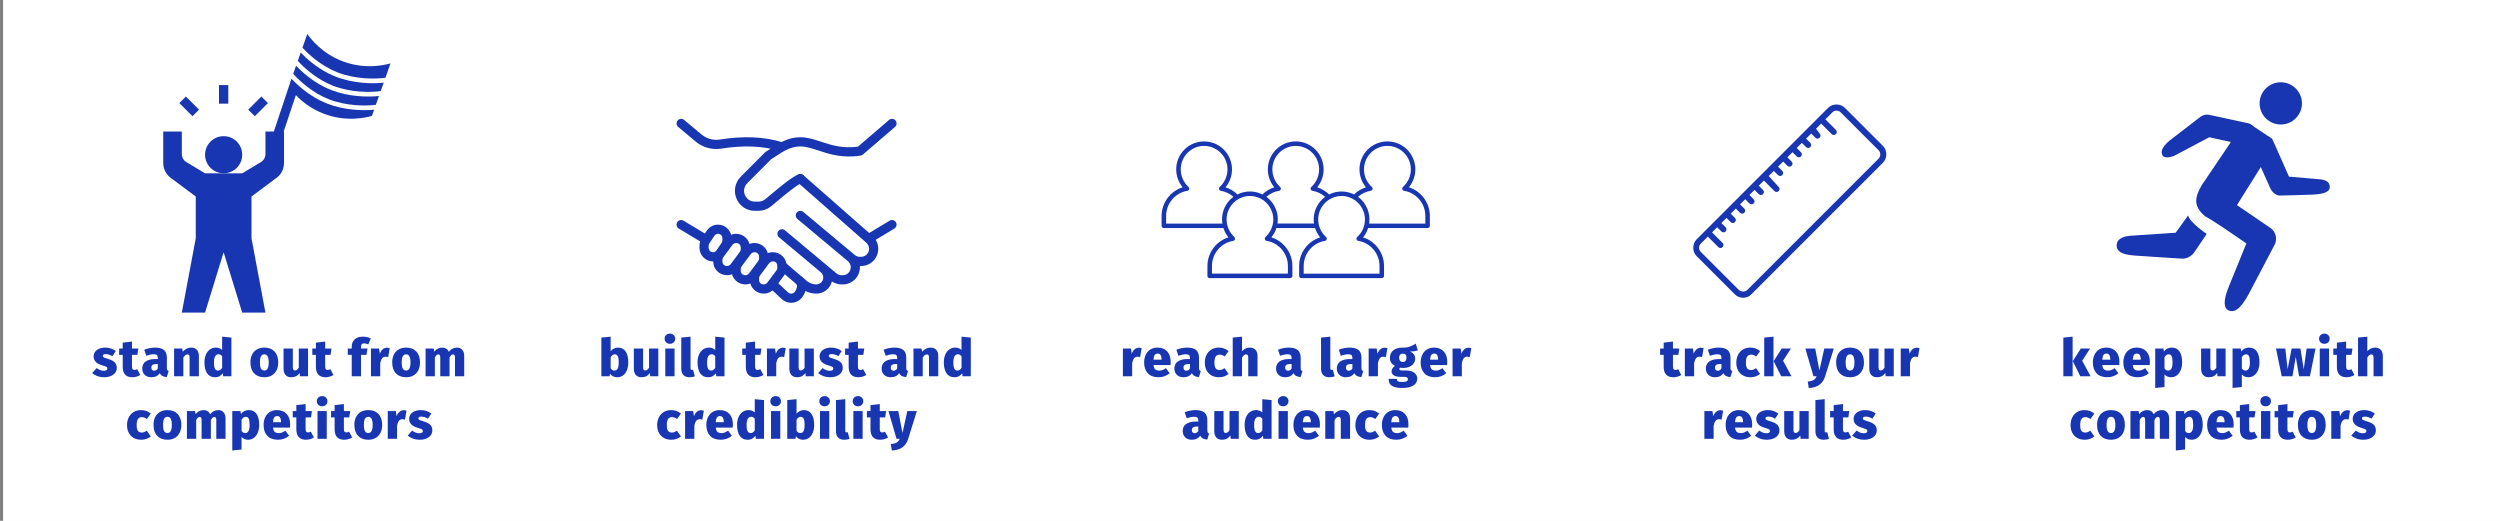 <svg width="1440" height="300" xmlns="http://www.w3.org/2000/svg" xmlns:xlink="http://www.w3.org/1999/xlink" version="1.2">
 <rect width="100%" height="100%" fill="#808080" stroke="none"/>
 <defs>
  <g id="svg_1">
   <symbol id="glyph0-1" overflow="visible">
    <path id="svg_3" d="m7.594,-16.531c1.156,0 2.258,0.184 3.312,0.547c1.051,0.355 1.945,0.844 2.688,1.469l-1.922,2.938c-1.281,-0.801 -2.574,-1.203 -3.875,-1.203c-0.562,0 -0.98,0.09 -1.25,0.266c-0.262,0.168 -0.391,0.402 -0.391,0.703c0,0.25 0.066,0.461 0.203,0.625c0.133,0.156 0.426,0.336 0.875,0.531c0.457,0.188 1.176,0.43 2.156,0.719c1.633,0.492 2.844,1.121 3.625,1.891c0.781,0.762 1.172,1.836 1.172,3.219c0,1.086 -0.32,2.031 -0.953,2.844c-0.625,0.805 -1.496,1.43 -2.609,1.875c-1.105,0.438 -2.355,0.656 -3.75,0.656c-1.367,0 -2.641,-0.215 -3.828,-0.641c-1.188,-0.438 -2.195,-1.035 -3.016,-1.797l2.547,-2.844c0.625,0.48 1.289,0.859 2,1.141c0.707,0.273 1.422,0.406 2.141,0.406c0.645,0 1.141,-0.102 1.484,-0.312c0.352,-0.207 0.531,-0.52 0.531,-0.938c0,-0.32 -0.078,-0.57 -0.234,-0.75c-0.148,-0.176 -0.434,-0.348 -0.859,-0.516c-0.418,-0.176 -1.137,-0.414 -2.156,-0.719c-3.094,-0.914 -4.641,-2.602 -4.641,-5.062c0,-0.945 0.266,-1.801 0.797,-2.562c0.539,-0.77 1.316,-1.375 2.328,-1.812c1.008,-0.445 2.219,-0.672 3.625,-0.672zm0,0"/>
   </symbol>
   <symbol id="glyph0-2" overflow="visible">
    <path id="svg_4" d="m12.188,-0.781c-0.625,0.438 -1.352,0.766 -2.172,0.984c-0.812,0.227 -1.609,0.344 -2.391,0.344c-3.711,0 -5.562,-2.039 -5.562,-6.125l0,-6.75l-2.062,0l0,-3.656l2.062,0l0,-3.391l5.344,-0.641l0,4.031l3.641,0l-0.547,3.656l-3.094,0l0,6.688c0,0.719 0.113,1.23 0.344,1.531c0.227,0.305 0.578,0.453 1.047,0.453c0.551,0 1.086,-0.148 1.609,-0.453l1.781,3.328zm0,0"/>
   </symbol>
   <symbol id="glyph0-3" overflow="visible">
    <path id="svg_5" d="m14.812,-4.922c0,0.586 0.07,1.016 0.219,1.297c0.156,0.281 0.426,0.492 0.812,0.625l-1.078,3.453c-1.023,-0.086 -1.859,-0.293 -2.516,-0.625c-0.648,-0.344 -1.168,-0.883 -1.562,-1.625c-1.023,1.562 -2.637,2.344 -4.844,2.344c-1.574,0 -2.84,-0.465 -3.797,-1.391c-0.949,-0.938 -1.422,-2.145 -1.422,-3.625c0,-1.758 0.648,-3.109 1.953,-4.047c1.301,-0.945 3.18,-1.422 5.641,-1.422l1.375,0l0,-0.531c0,-0.863 -0.184,-1.445 -0.547,-1.75c-0.355,-0.312 -1,-0.469 -1.938,-0.469c-0.5,0 -1.125,0.078 -1.875,0.234c-0.75,0.148 -1.516,0.352 -2.297,0.609l-1.172,-3.453c0.957,-0.406 1.988,-0.711 3.094,-0.922c1.102,-0.207 2.125,-0.312 3.062,-0.312c2.395,0 4.141,0.477 5.234,1.422c1.102,0.949 1.656,2.406 1.656,4.375l0,5.812zm-7.344,1.719c0.438,0 0.836,-0.113 1.203,-0.344c0.375,-0.238 0.68,-0.555 0.922,-0.953l0,-2.578l-0.891,0c-0.961,0 -1.672,0.18 -2.141,0.531c-0.461,0.344 -0.688,0.867 -0.688,1.562c0,0.543 0.141,0.977 0.422,1.297c0.281,0.324 0.672,0.484 1.172,0.484zm0,0"/>
   </symbol>
   <symbol id="glyph0-4" overflow="visible">
    <path id="svg_6" d="m11.453,-16.531c1.363,0 2.438,0.422 3.219,1.266c0.781,0.836 1.172,2.012 1.172,3.531l0,11.734l-5.344,0l0,-10.766c0,-0.695 -0.102,-1.18 -0.297,-1.453c-0.199,-0.27 -0.5,-0.406 -0.906,-0.406c-0.836,0 -1.633,0.609 -2.391,1.828l0,10.797l-5.344,0l0,-15.984l4.641,0l0.391,1.797c0.727,-0.801 1.477,-1.391 2.25,-1.766c0.781,-0.383 1.648,-0.578 2.609,-0.578zm0,0"/>
   </symbol>
   <symbol id="glyph0-5" overflow="visible">
    <path id="svg_7" d="m16.438,-22.297l0,22.297l-4.734,0l-0.219,-1.766c-0.48,0.68 -1.094,1.234 -1.844,1.672c-0.75,0.426 -1.648,0.641 -2.688,0.641c-2,0 -3.512,-0.758 -4.531,-2.281c-1.012,-1.52 -1.516,-3.625 -1.516,-6.312c0,-1.633 0.27,-3.098 0.812,-4.391c0.551,-1.289 1.328,-2.297 2.328,-3.016c1,-0.719 2.148,-1.078 3.453,-1.078c1.438,0 2.633,0.461 3.594,1.375l0,-7.672l5.344,0.531zm-7.734,19c0.957,0 1.754,-0.531 2.391,-1.594l0,-6.688c-0.336,-0.383 -0.664,-0.664 -0.984,-0.844c-0.324,-0.176 -0.695,-0.266 -1.109,-0.266c-0.805,0 -1.438,0.375 -1.906,1.125c-0.469,0.75 -0.703,1.934 -0.703,3.547c0,1.805 0.195,3.043 0.594,3.719c0.406,0.668 0.977,1 1.719,1zm0,0"/>
   </symbol>
   <symbol id="glyph0-6" overflow="visible">
    <path id="svg_8"/>
   </symbol>
   <symbol id="glyph0-7" overflow="visible">
    <path id="svg_9" d="m8.766,-16.531c2.5,0 4.457,0.75 5.875,2.25c1.414,1.5 2.125,3.602 2.125,6.297c0,1.719 -0.324,3.219 -0.969,4.5c-0.637,1.281 -1.559,2.277 -2.766,2.984c-1.211,0.695 -2.633,1.047 -4.266,1.047c-2.5,0 -4.465,-0.75 -5.891,-2.25c-1.418,-1.5 -2.125,-3.602 -2.125,-6.312c0,-1.719 0.316,-3.219 0.953,-4.5c0.645,-1.281 1.57,-2.27 2.781,-2.969c1.207,-0.695 2.633,-1.047 4.281,-1.047zm0,3.875c-0.867,0 -1.508,0.375 -1.922,1.125c-0.406,0.75 -0.609,1.922 -0.609,3.516c0,1.668 0.203,2.867 0.609,3.594c0.414,0.73 1.055,1.094 1.922,1.094c0.852,0 1.484,-0.375 1.891,-1.125c0.414,-0.75 0.625,-1.926 0.625,-3.531c0,-1.633 -0.211,-2.82 -0.625,-3.562c-0.406,-0.738 -1.039,-1.109 -1.891,-1.109zm0,0"/>
   </symbol>
   <symbol id="glyph0-8" overflow="visible">
    <path id="svg_10" d="m15.516,0l-4.656,0l-0.203,-1.891c-1.125,1.625 -2.719,2.438 -4.781,2.438c-1.48,0 -2.594,-0.445 -3.344,-1.328c-0.75,-0.895 -1.125,-2.133 -1.125,-3.719l0,-11.484l5.344,0l0,10.797c0,0.68 0.102,1.152 0.312,1.422c0.207,0.273 0.523,0.406 0.953,0.406c0.375,0 0.742,-0.133 1.109,-0.406c0.375,-0.27 0.723,-0.664 1.047,-1.188l0,-11.031l5.344,0l0,15.984zm0,0"/>
   </symbol>
   <symbol id="glyph0-9" overflow="visible">
    <path id="svg_11" d="m9.422,-18.953c-0.648,0 -1.109,0.156 -1.391,0.469c-0.273,0.305 -0.406,0.836 -0.406,1.594l0,0.906l3.75,0l-0.609,3.656l-3.141,0l0,12.328l-5.344,0l0,-12.328l-2.281,0l0,-3.656l2.281,0l0,-1.141c0,-1.664 0.551,-3.031 1.656,-4.094c1.113,-1.07 2.711,-1.609 4.797,-1.609c0.812,0 1.617,0.094 2.422,0.281c0.801,0.188 1.504,0.445 2.109,0.766l-1.453,3.422c-0.773,-0.395 -1.57,-0.594 -2.391,-0.594zm0,0"/>
   </symbol>
   <symbol id="glyph0-10" overflow="visible">
    <path id="svg_12" d="m10.734,-16.469c0.52,0 1.062,0.09 1.625,0.266l-0.875,5.156c-0.523,-0.156 -1,-0.234 -1.438,-0.234c-0.898,0 -1.578,0.309 -2.047,0.922c-0.469,0.605 -0.836,1.527 -1.094,2.766l0,7.594l-5.344,0l0,-15.984l4.641,0l0.484,3.031c0.32,-1.062 0.859,-1.91 1.609,-2.547c0.75,-0.645 1.562,-0.969 2.438,-0.969zm0,0"/>
   </symbol>
   <symbol id="glyph0-11" overflow="visible">
    <path id="svg_13" d="m19.688,-16.531c1.238,0 2.234,0.43 2.984,1.281c0.758,0.844 1.141,2.016 1.141,3.516l0,11.734l-5.328,0l0,-10.766c0,-1.238 -0.359,-1.859 -1.078,-1.859c-0.742,0 -1.422,0.609 -2.047,1.828l0,10.797l-5.344,0l0,-10.766c0,-1.238 -0.359,-1.859 -1.078,-1.859c-0.742,0 -1.418,0.609 -2.031,1.828l0,10.797l-5.344,0l0,-15.984l4.641,0l0.391,1.766c0.625,-0.781 1.312,-1.359 2.062,-1.734c0.75,-0.383 1.613,-0.578 2.594,-0.578c0.844,0 1.582,0.211 2.219,0.625c0.645,0.406 1.125,1 1.438,1.781c0.664,-0.82 1.379,-1.426 2.141,-1.812c0.758,-0.395 1.641,-0.594 2.641,-0.594zm0,0"/>
   </symbol>
   <symbol id="glyph0-12" overflow="visible">
    <path id="svg_14" d="m8.797,-16.531c1.156,0 2.191,0.172 3.109,0.516c0.926,0.336 1.77,0.844 2.531,1.531l-2.25,3.109c-0.93,-0.738 -1.902,-1.109 -2.922,-1.109c-0.98,0 -1.719,0.359 -2.219,1.078c-0.5,0.711 -0.75,1.883 -0.75,3.516c0,1.605 0.25,2.727 0.75,3.359c0.5,0.625 1.219,0.938 2.156,0.938c0.5,0 0.957,-0.078 1.375,-0.234c0.426,-0.164 0.941,-0.441 1.547,-0.828l2.312,3.281c-1.543,1.281 -3.375,1.922 -5.5,1.922c-1.68,0 -3.133,-0.352 -4.359,-1.047c-1.23,-0.707 -2.18,-1.695 -2.844,-2.969c-0.656,-1.27 -0.984,-2.734 -0.984,-4.391c0,-1.676 0.328,-3.172 0.984,-4.484c0.664,-1.312 1.602,-2.336 2.812,-3.078c1.207,-0.738 2.625,-1.109 4.25,-1.109zm0,0"/>
   </symbol>
   <symbol id="glyph0-13" overflow="visible">
    <path id="svg_15" d="m11.062,-16.531c2,0 3.5,0.746 4.5,2.234c1,1.492 1.5,3.574 1.5,6.25c0,1.648 -0.262,3.121 -0.781,4.422c-0.512,1.293 -1.258,2.312 -2.234,3.062c-0.969,0.738 -2.086,1.109 -3.344,1.109c-1.574,0 -2.84,-0.543 -3.797,-1.625l0,7.266l-5.344,0.531l0,-22.703l4.734,0l0.25,1.672c0.613,-0.781 1.316,-1.344 2.109,-1.688c0.789,-0.352 1.594,-0.531 2.406,-0.531zm-2.062,13.234c1.695,0 2.547,-1.562 2.547,-4.688c0,-1.812 -0.188,-3.039 -0.562,-3.688c-0.367,-0.656 -0.918,-0.984 -1.656,-0.984c-0.961,0 -1.766,0.559 -2.422,1.672l0,6.422c0.289,0.438 0.602,0.762 0.938,0.969c0.332,0.199 0.719,0.297 1.156,0.297zm0,0"/>
   </symbol>
   <symbol id="glyph0-14" overflow="visible">
    <path id="svg_16" d="m16.047,-8.25c0,0.125 -0.031,0.727 -0.094,1.797l-9.766,0c0.133,1.219 0.477,2.059 1.031,2.516c0.551,0.449 1.332,0.672 2.344,0.672c0.602,0 1.195,-0.113 1.781,-0.344c0.594,-0.227 1.242,-0.586 1.953,-1.078l2.156,2.953c-0.844,0.699 -1.809,1.258 -2.891,1.672c-1.074,0.406 -2.242,0.609 -3.5,0.609c-2.719,0 -4.789,-0.766 -6.203,-2.297c-1.406,-1.531 -2.109,-3.586 -2.109,-6.172c0,-1.613 0.289,-3.07 0.875,-4.375c0.594,-1.301 1.469,-2.332 2.625,-3.094c1.164,-0.758 2.566,-1.141 4.203,-1.141c2.344,0 4.191,0.727 5.547,2.172c1.363,1.449 2.047,3.484 2.047,6.109zm-5.25,-1.5c-0.023,-1.062 -0.203,-1.879 -0.547,-2.453c-0.336,-0.582 -0.902,-0.875 -1.703,-0.875c-0.742,0 -1.305,0.262 -1.688,0.781c-0.375,0.523 -0.609,1.434 -0.703,2.734l4.641,0l0,-0.188zm0,0"/>
   </symbol>
   <symbol id="glyph0-15" overflow="visible">
    <path id="svg_17" d="m6.906,-15.984l0,15.984l-5.344,0l0,-15.984l5.344,0zm-2.672,-8.609c0.895,0 1.625,0.281 2.188,0.844c0.57,0.555 0.859,1.25 0.859,2.094c0,0.836 -0.289,1.531 -0.859,2.094c-0.562,0.562 -1.293,0.844 -2.188,0.844c-0.906,0 -1.648,-0.281 -2.219,-0.844c-0.562,-0.562 -0.844,-1.258 -0.844,-2.094c0,-0.844 0.281,-1.539 0.844,-2.094c0.57,-0.562 1.312,-0.844 2.219,-0.844zm0,0"/>
   </symbol>
   <symbol id="glyph0-16" overflow="visible">
    <path id="svg_18" d="m11.156,-16.531c1.906,0 3.363,0.75 4.375,2.25c1.02,1.5 1.531,3.602 1.531,6.297c0,1.648 -0.258,3.117 -0.766,4.406c-0.5,1.281 -1.234,2.293 -2.203,3.031c-0.961,0.727 -2.094,1.094 -3.406,1.094c-0.887,0 -1.684,-0.18 -2.391,-0.531c-0.711,-0.352 -1.305,-0.848 -1.781,-1.484l-0.219,1.469l-4.734,0l0,-22.297l5.344,-0.531l0,8.391c0.457,-0.633 1.066,-1.141 1.828,-1.516c0.758,-0.383 1.566,-0.578 2.422,-0.578zm-2.062,13.234c0.781,0 1.383,-0.359 1.812,-1.078c0.426,-0.719 0.641,-1.922 0.641,-3.609c0,-1.801 -0.199,-3.031 -0.594,-3.688c-0.387,-0.656 -0.938,-0.984 -1.656,-0.984c-0.938,0 -1.734,0.559 -2.391,1.672l0,6.328c0.531,0.906 1.258,1.359 2.188,1.359zm0,0"/>
   </symbol>
   <symbol id="glyph0-17" overflow="visible">
    <path id="svg_19" d="m6.125,0.547c-1.5,0 -2.664,-0.422 -3.484,-1.266c-0.824,-0.844 -1.234,-2.051 -1.234,-3.625l0,-17.953l5.344,-0.531l0,18.297c0,0.586 0.258,0.875 0.781,0.875c0.219,0 0.445,-0.039 0.688,-0.125l0.984,3.781c-0.812,0.363 -1.84,0.547 -3.078,0.547zm0,0"/>
   </symbol>
   <symbol id="glyph0-18" overflow="visible">
    <path id="svg_20" d="m11.094,0c-0.656,2.133 -1.762,3.766 -3.312,4.891c-1.555,1.133 -3.594,1.754 -6.125,1.859l-0.578,-3.688c1.52,-0.168 2.648,-0.477 3.391,-0.922c0.738,-0.449 1.316,-1.164 1.734,-2.141l-1.828,0l-4.672,-15.984l5.672,0l2.422,12.656l2.797,-12.656l5.484,0l-4.984,15.984zm0,0"/>
   </symbol>
   <symbol id="glyph0-19" overflow="visible">
    <path id="svg_21" d="m6.906,-22.828l0,22.828l-5.344,0l0,-22.297l5.344,-0.531zm10.047,6.844l-4.531,7.016l4.859,8.969l-5.938,0l-4.328,-8.734l4.594,-7.25l5.344,0zm0,0"/>
   </symbol>
   <symbol id="glyph0-20" overflow="visible">
    <path id="svg_22" d="m11.453,-16.531c1.363,0 2.438,0.43 3.219,1.281c0.781,0.844 1.172,2.016 1.172,3.516l0,11.734l-5.344,0l0,-10.766c0,-0.695 -0.105,-1.18 -0.312,-1.453c-0.211,-0.27 -0.516,-0.406 -0.922,-0.406c-0.812,0 -1.602,0.609 -2.359,1.828l0,10.797l-5.344,0l0,-22.297l5.344,-0.531l0,8.391c0.656,-0.719 1.352,-1.242 2.094,-1.578c0.738,-0.344 1.555,-0.516 2.453,-0.516zm0,0"/>
   </symbol>
   <symbol id="glyph0-21" overflow="visible">
    <path id="svg_23" d="m16.828,-14.969c-1.094,0.461 -2.625,0.688 -4.594,0.688c1.062,0.418 1.836,0.953 2.328,1.609c0.488,0.648 0.734,1.492 0.734,2.531c0,1.023 -0.281,1.934 -0.844,2.734c-0.555,0.805 -1.352,1.434 -2.391,1.891c-1.043,0.461 -2.262,0.688 -3.656,0.688c-0.711,0 -1.305,-0.051 -1.781,-0.156c-0.293,0.199 -0.438,0.449 -0.438,0.75c0,0.262 0.113,0.477 0.344,0.641c0.227,0.156 0.672,0.234 1.328,0.234l2.344,0c1.258,0 2.367,0.203 3.328,0.609c0.957,0.398 1.691,0.949 2.203,1.656c0.508,0.711 0.766,1.508 0.766,2.406c0,1.707 -0.742,3.035 -2.219,3.984c-1.48,0.945 -3.609,1.422 -6.391,1.422c-2.023,0 -3.609,-0.215 -4.766,-0.641c-1.148,-0.418 -1.949,-1.008 -2.406,-1.766c-0.461,-0.75 -0.688,-1.688 -0.688,-2.812l4.766,0c0,0.457 0.082,0.812 0.25,1.062c0.176,0.25 0.492,0.426 0.953,0.531c0.457,0.113 1.141,0.172 2.047,0.172c1.176,0 1.984,-0.141 2.422,-0.422c0.438,-0.273 0.656,-0.652 0.656,-1.141c0,-0.398 -0.164,-0.727 -0.484,-0.984c-0.312,-0.262 -0.809,-0.391 -1.484,-0.391l-2.281,0c-1.742,0 -3.039,-0.293 -3.891,-0.875c-0.855,-0.594 -1.281,-1.359 -1.281,-2.297c0,-0.602 0.18,-1.188 0.547,-1.75c0.363,-0.562 0.844,-1.02 1.438,-1.375c-1.043,-0.562 -1.793,-1.211 -2.25,-1.953c-0.461,-0.738 -0.688,-1.629 -0.688,-2.672c0,-1.852 0.656,-3.305 1.969,-4.359c1.32,-1.051 3.086,-1.578 5.297,-1.578c1.551,0.062 2.906,-0.109 4.062,-0.516c1.164,-0.414 2.348,-1.004 3.547,-1.766l1.203,3.844zm-8.672,1.922c-0.637,0 -1.148,0.211 -1.531,0.625c-0.375,0.406 -0.562,0.98 -0.562,1.719c0,0.793 0.188,1.402 0.562,1.828c0.383,0.418 0.906,0.625 1.562,0.625c1.406,0 2.109,-0.836 2.109,-2.516c0,-0.781 -0.18,-1.352 -0.531,-1.719c-0.355,-0.375 -0.891,-0.562 -1.609,-0.562zm0,0"/>
   </symbol>
   <symbol id="glyph0-22" overflow="visible">
    <path id="svg_24" d="m22.766,-15.984l-3.234,15.984l-6.234,0l-1.922,-11.219l-1.891,11.219l-6.188,0l-3.297,-15.984l5.375,0l1.312,11.938l2.312,-11.938l5.062,0l1.922,11.938l1.656,-11.938l5.125,0zm0,0"/>
   </symbol>
  </g>
  <clipPath id="clip1">
   <path id="svg_25" d="m174,19.575l51,0l0,26.422l-51,0l0,-26.422zm0,0"/>
  </clipPath>
  <clipPath id="clip2">
   <path id="svg_26" d="m94,44.997l122,0l0,135.078l-122,0l0,-135.078zm0,0"/>
  </clipPath>
  <clipPath id="clip3">
   <path id="svg_27" d="m389.055,125.997l19.945,0l0,14l-19.945,0l0,-14zm0,0"/>
  </clipPath>
  <clipPath id="clip4">
   <path id="svg_28" d="m389.055,67.997l63.945,0l0,20l-63.945,0l0,-20zm0,0"/>
  </clipPath>
  <clipPath id="clip5">
   <path id="svg_29" d="m442,158.997l23,0l0,15.422l-23,0l0,-15.422zm0,0"/>
  </clipPath>
  <clipPath id="clip6">
   <path id="svg_30" d="m497,125.997l19.555,0l0,14l-19.555,0l0,-14zm0,0"/>
  </clipPath>
  <clipPath id="clip7">
   <path id="svg_31" d="m423,67.997l93.555,0l0,54l-93.555,0l0,-54zm0,0"/>
  </clipPath>
  <clipPath id="clip8">
   <path id="svg_32" d="m669.094,81.454l154.5,0l0,78.746l-154.5,0l0,-78.746zm0,0"/>
  </clipPath>
  <clipPath id="clip9">
   <path id="svg_33" d="m975,59.997l112,0l0,111.785l-112,0l0,-111.785zm0,0"/>
  </clipPath>
  <clipPath id="clip10">
   <path id="svg_34" d="m1301,47.251l25,0l0,24.746l-25,0l0,-24.746zm0,0"/>
  </clipPath>
  <clipPath id="clip11">
   <path id="svg_35" d="m1219.063,123.997l52.938,0l0,25l-52.938,0l0,-25zm0,0"/>
  </clipPath>
 </defs>
 <g>
  <title>Layer 1</title>
  <g id="surface1">
   <rect id="svg_36" fill="rgb(100%,100%,100%)" height="810" width="1440" y="-180.003" x="2"/>
   <rect id="svg_37" fill="rgb(100%,100%,100%)" height="810" width="1440" y="-180.003" x="2"/>
   <rect id="svg_38" fill="rgb(100%,100%,100%)" height="810" width="1440" y="-180.003" x="2"/>
   <path id="svg_39" fill-rule="nonzero" fill="rgb(9.409%,21.179%,69.8%)" d="m126.141,49.001l5.352,0l0,10.699l-5.352,0l0,-10.699zm0,0"/>
   <path id="svg_40" fill-rule="nonzero" fill="rgb(9.409%,21.179%,69.8%)" d="m103.301,59.372l3.781,-3.781l7.57,7.562l-3.785,3.785l-7.566,-7.566zm0,0"/>
   <path id="svg_41" fill-rule="nonzero" fill="rgb(9.409%,21.179%,69.8%)" d="m142.977,63.161l7.57,-7.566l3.785,3.781l-7.57,7.566l-3.785,-3.781zm0,0"/>
   <path id="svg_42" fill-rule="nonzero" fill="rgb(9.409%,21.179%,69.8%)" d="m193.43,44.192c-1.516,-0.59 -2.98,-1.254 -4.387,-1.973c-6.973,-3.562 -12.512,-8.449 -15.828,-11.941l-1.688,4.758c3.707,4.172 11.277,10.863 20.246,14.332c10.676,4.141 22.172,3.867 27.523,3.086l1.715,-4.848c-6.301,0.723 -17.312,0.566 -27.582,-3.414zm0,0"/>
   <path id="svg_43" fill-rule="nonzero" fill="rgb(9.409%,21.179%,69.8%)" d="m190.805,51.864c-1.516,-0.59 -2.98,-1.258 -4.387,-1.973c-7.02,-3.586 -12.586,-8.516 -15.895,-12.012l-1.633,4.613c3.57,4.133 11.332,11.129 20.582,14.711c10.352,4.02 21.48,3.883 27.023,3.156l1.797,-5.07c-6.312,0.707 -17.27,0.535 -27.488,-3.426zm0,0"/>
   <g id="svg_44" clip-rule="nonzero" clip-path="url(#clip1)">
    <path id="svg_45" fill-rule="nonzero" fill="rgb(9.409%,21.179%,69.8%)" d="m197.027,35.169c-11.387,-4.418 -17.695,-12.324 -20.027,-15.594l-2.781,7.863c3.73,4.172 11.258,10.801 20.18,14.258c10.738,4.164 22.305,3.863 27.617,3.074l2.914,-8.25c-3.73,1.035 -15.023,3.645 -27.902,-1.352zm0,0"/>
   </g>
   <path id="svg_46" fill-rule="nonzero" fill="rgb(9.409%,21.179%,69.8%)" d="m139.52,89.126c0,0.703 -0.07,1.398 -0.207,2.086c-0.137,0.691 -0.34,1.359 -0.609,2.008c-0.266,0.648 -0.598,1.266 -0.988,1.852c-0.391,0.582 -0.832,1.125 -1.332,1.621c-0.496,0.496 -1.035,0.941 -1.621,1.328c-0.582,0.391 -1.199,0.723 -1.852,0.992c-0.648,0.266 -1.316,0.469 -2.008,0.605c-0.688,0.141 -1.383,0.207 -2.086,0.207c-0.703,0 -1.398,-0.066 -2.09,-0.207c-0.688,-0.137 -1.355,-0.34 -2.008,-0.605c-0.648,-0.27 -1.266,-0.602 -1.848,-0.992c-0.586,-0.387 -1.125,-0.832 -1.625,-1.328c-0.496,-0.496 -0.938,-1.039 -1.328,-1.621c-0.391,-0.586 -0.723,-1.203 -0.992,-1.852c-0.266,-0.648 -0.469,-1.316 -0.609,-2.008c-0.137,-0.688 -0.203,-1.383 -0.203,-2.086c0,-0.703 0.066,-1.398 0.203,-2.086c0.141,-0.691 0.344,-1.359 0.609,-2.008c0.27,-0.652 0.602,-1.266 0.992,-1.852c0.391,-0.582 0.832,-1.125 1.328,-1.621c0.5,-0.496 1.039,-0.941 1.625,-1.332c0.582,-0.391 1.199,-0.719 1.848,-0.988c0.652,-0.27 1.32,-0.473 2.008,-0.609c0.691,-0.137 1.387,-0.203 2.09,-0.203c0.703,0 1.398,0.066 2.086,0.203c0.691,0.137 1.359,0.34 2.008,0.609c0.652,0.27 1.27,0.598 1.852,0.988c0.586,0.391 1.125,0.836 1.621,1.332c0.5,0.496 0.941,1.039 1.332,1.621c0.391,0.586 0.723,1.199 0.988,1.852c0.27,0.648 0.473,1.316 0.609,2.008c0.137,0.688 0.207,1.383 0.207,2.086zm0,0"/>
   <g id="svg_47" clip-rule="nonzero" clip-path="url(#clip2)">
    <path id="svg_48" fill-rule="nonzero" fill="rgb(9.409%,21.179%,69.8%)" d="m188.508,59.696c-1.516,-0.586 -2.98,-1.25 -4.387,-1.969c-7.27,-3.715 -12.977,-8.867 -16.238,-12.375l-10.137,30.398l-4.848,0l0,13.023c0,1.879 -0.988,3.621 -2.598,4.586l-10.781,6.465l-21.406,0l-10.781,-6.465c-1.613,-0.969 -2.598,-2.711 -2.598,-4.586l0,-13.023l-10.703,0l0,18.145c0,3.688 1.898,7.117 5.027,9.074l13.703,10.23l0,24.074l-8.027,42.801l13.379,0l10.703,-34.773l10.703,34.773l13.379,0l-8.027,-42.801l0,-24.074l13.699,-10.23c3.133,-1.957 5.031,-5.387 5.031,-9.074l0,-18.145l-0.195,0l7.016,-20.961c3.414,3.559 8.605,7.809 15.902,10.641c12.879,4.996 24.172,2.387 27.902,1.352l1.277,-3.605c-6.383,0.645 -17.039,0.383 -26.996,-3.48zm0,0"/>
   </g>
   <g id="svg_49" clip-rule="nonzero" clip-path="url(#clip3)">
    <path id="svg_50" fill-rule="nonzero" fill="rgb(9.409%,21.179%,69.8%)" d="m405.547,139.981c-0.461,0 -0.93,-0.117 -1.355,-0.379l-13.203,-7.945c-1.25,-0.754 -1.652,-2.379 -0.902,-3.637c0.75,-1.254 2.371,-1.676 3.621,-0.91l13.203,7.945c1.25,0.754 1.652,2.379 0.902,3.637c-0.496,0.828 -1.375,1.289 -2.266,1.289zm0,0"/>
   </g>
   <g id="svg_51" clip-rule="nonzero" clip-path="url(#clip4)">
    <path id="svg_52" fill-rule="nonzero" fill="rgb(9.409%,21.179%,69.8%)" d="m449.457,87.005c-0.254,0 -0.512,-0.035 -0.77,-0.109c-9.391,-2.883 -20.559,-3.324 -33.188,-1.301c-5.316,0.84 -10.703,-0.641 -14.797,-4.059l-10.047,-8.402c-1.121,-0.938 -1.273,-2.605 -0.34,-3.73c0.938,-1.117 2.594,-1.281 3.719,-0.34l10.051,8.406c2.918,2.441 6.793,3.512 10.586,2.891c13.426,-2.137 25.398,-1.652 35.559,1.457c1.391,0.43 2.18,1.906 1.75,3.309c-0.34,1.145 -1.387,1.879 -2.523,1.879zm0,0"/>
   </g>
   <path id="svg_53" fill-rule="nonzero" fill="rgb(9.409%,21.179%,69.8%)" d="m470.234,169.122c-3.152,0 -6.25,-1.094 -8.711,-3.07l-12.805,-10.93c-1.109,-0.949 -1.246,-2.617 -0.301,-3.734c0.945,-1.113 2.617,-1.246 3.723,-0.301l12.742,10.875c1.473,1.184 3.395,1.859 5.352,1.859c2.184,0 3.957,-1.777 3.957,-3.969c0,-1.148 -0.492,-2.234 -1.352,-2.98l-24.102,-20.156c-1.117,-0.938 -1.27,-2.605 -0.336,-3.73c0.934,-1.113 2.594,-1.277 3.723,-0.332l24.031,20.09c0.031,0.027 0.066,0.059 0.105,0.09l5.551,4.641c0.805,0.68 1.84,1.051 2.898,1.051l0.781,0c2.5,0 4.539,-2.047 4.539,-4.559c0,-1.324 -0.555,-2.562 -1.535,-3.426l-29.195,-24.414c-1.121,-0.941 -1.273,-2.609 -0.34,-3.73c0.941,-1.121 2.602,-1.277 3.723,-0.336l29.098,24.332c0.051,0.043 0.098,0.086 0.148,0.121l0.426,0.355c0.82,0.684 1.863,1.059 2.938,1.059l0.707,0c2.535,0 4.594,-2.07 4.594,-4.609c0,-1.363 -0.578,-2.633 -1.586,-3.508l-39.762,-34.926c-1.098,-0.965 -1.207,-2.637 -0.242,-3.738c0.957,-1.105 2.625,-1.211 3.73,-0.246l39.742,34.914c2.156,1.879 3.398,4.605 3.398,7.484c0,5.484 -4.434,9.93 -9.875,9.93l-0.707,0c0,0 0,0 -0.008,0c0.023,0.238 0.027,0.48 0.027,0.723c0,5.449 -4.402,9.871 -9.82,9.871l-0.781,0c-1.977,0 -3.898,-0.598 -5.52,-1.699c-1.008,4.016 -4.641,7 -8.957,7zm0,0"/>
   <g id="svg_54" clip-rule="nonzero" clip-path="url(#clip5)">
    <path id="svg_55" fill-rule="nonzero" fill="rgb(9.409%,21.179%,69.8%)" d="m455.711,174.419c-2.113,0 -4.105,-0.824 -5.602,-2.324l-6.766,-6.332c-1.066,-0.996 -1.121,-2.676 -0.129,-3.742c1,-1.074 2.664,-1.129 3.734,-0.125l6.828,6.395c1.129,1.129 2.797,1.066 3.797,0.062c1.352,-1.355 1.863,-3.98 1.176,-4.668c-1.027,-1.031 -1.027,-2.711 0,-3.746c1.031,-1.031 2.703,-1.031 3.734,0c3.133,3.145 1.961,9.008 -1.176,12.16c-1.496,1.496 -3.488,2.32 -5.598,2.32zm0,0"/>
   </g>
   <g id="svg_56" clip-rule="nonzero" clip-path="url(#clip6)">
    <path id="svg_57" fill-rule="nonzero" fill="rgb(9.409%,21.179%,69.8%)" d="m500.594,139.981c-0.898,0 -1.77,-0.461 -2.266,-1.289c-0.75,-1.25 -0.344,-2.883 0.902,-3.637l13.199,-7.945c1.254,-0.77 2.875,-0.34 3.625,0.91c0.75,1.25 0.344,2.883 -0.902,3.637l-13.203,7.945c-0.422,0.262 -0.891,0.379 -1.355,0.379zm0,0"/>
   </g>
   <g id="svg_58" clip-rule="nonzero" clip-path="url(#clip7)">
    <path id="svg_59" fill-rule="nonzero" fill="rgb(9.409%,21.179%,69.8%)" d="m436.875,121.434l-2.113,0c-4.367,0 -8.293,-2.438 -10.246,-6.352c-2.215,-4.438 -1.355,-9.77 2.141,-13.277l13.988,-14.031c0.152,-0.156 0.324,-0.293 0.508,-0.398c0.961,-0.578 1.938,-1.219 2.938,-1.875c4.582,-3.031 9.773,-6.453 16.902,-6.453c4.133,0 7.941,1.254 11.969,2.59c5.738,1.898 12.219,4.047 21.215,2.84l17.902,-15.391c1.109,-0.945 2.773,-0.816 3.723,0.289c0.949,1.109 0.824,2.781 -0.285,3.738l-18.48,15.895c-0.375,0.324 -0.836,0.535 -1.32,0.602c-10.613,1.641 -18.262,-0.906 -24.402,-2.945c-3.773,-1.242 -7.031,-2.32 -10.32,-2.32c-5.551,0 -9.852,2.836 -14.004,5.574c-0.969,0.637 -1.906,1.258 -2.836,1.828l-13.762,13.805c-1.879,1.883 -2.344,4.766 -1.156,7.16c1.051,2.109 3.168,3.426 5.523,3.426l2.113,0c1.434,0 2.781,-0.477 3.891,-1.383c0.996,-0.816 2.152,-1.785 3.395,-2.824c6.77,-5.68 12.238,-10.145 15.906,-11.52c1.359,-0.531 2.887,0.18 3.398,1.547c0.512,1.371 -0.18,2.898 -1.543,3.41c-3.109,1.18 -9.887,6.863 -14.371,10.629c-1.258,1.055 -2.43,2.043 -3.453,2.875c-2.027,1.652 -4.594,2.562 -7.219,2.562zm0,0"/>
   </g>
   <path id="svg_60" fill-rule="nonzero" fill="rgb(9.409%,21.179%,69.8%)" d="m410.707,150.575c-4.301,0 -7.801,-3.512 -7.801,-7.828l0,-1.203c0,-1.555 0.453,-3.055 1.309,-4.34l2.883,-4.336c1.449,-2.184 3.871,-3.484 6.492,-3.484c4.297,0 7.797,3.512 7.797,7.828l0,1.203c0,1.555 -0.453,3.055 -1.309,4.34l-2.883,4.336c-1.445,2.184 -3.871,3.484 -6.488,3.484zm2.883,-15.895c-0.848,0 -1.629,0.418 -2.094,1.125l-2.887,4.34c-0.273,0.41 -0.422,0.898 -0.422,1.402l0,1.203c0,1.398 1.129,2.531 2.52,2.531c0.844,0 1.625,-0.418 2.09,-1.121l2.883,-4.34c0.281,-0.418 0.43,-0.906 0.43,-1.41l0,-1.203c0,-1.395 -1.133,-2.527 -2.52,-2.527zm0,0"/>
   <path id="svg_61" fill-rule="nonzero" fill="rgb(9.409%,21.179%,69.8%)" d="m418.805,158.524c-4.477,0 -7.977,-3.512 -7.977,-7.832l0,-1.039c0,-1.684 0.555,-3.359 1.559,-4.703l5.344,-7.145c1.461,-1.957 3.793,-3.129 6.238,-3.129c4.48,0.004 7.98,3.516 7.98,7.836l0,1.039c0,1.684 -0.555,3.359 -1.559,4.703l-5.344,7.145c-1.461,1.953 -3.797,3.125 -6.242,3.125zm5.344,-18.543c-0.969,0 -1.719,0.375 -2.195,1.004l-5.344,7.148c-0.324,0.434 -0.5,0.977 -0.5,1.52l0,1.039c0,1.398 1.129,2.535 2.516,2.535c0.973,0 1.723,-0.379 2.199,-1.008l5.344,-7.148c0.32,-0.434 0.5,-0.977 0.5,-1.52l0,-1.039c0,-1.398 -1.129,-2.531 -2.52,-2.531zm0,0"/>
   <path id="svg_62" fill-rule="nonzero" fill="rgb(9.409%,21.179%,69.8%)" d="m429.367,163.821c-4.477,0 -7.98,-3.512 -7.98,-7.828l0,-1.039c0,-1.688 0.555,-3.359 1.559,-4.707l5.344,-7.141c1.461,-1.961 3.797,-3.133 6.242,-3.133c4.477,0.008 7.977,3.52 7.977,7.836l0,1.039c0,1.688 -0.555,3.359 -1.555,4.707l-5.344,7.141c-1.465,1.957 -3.797,3.125 -6.242,3.125zm5.344,-18.543c-0.973,0 -1.723,0.375 -2.199,1.008l-5.344,7.145c-0.32,0.438 -0.5,0.977 -0.5,1.523l0,1.039c0,1.398 1.129,2.531 2.52,2.531c0.973,0 1.723,-0.375 2.195,-1.008l5.344,-7.148c0.324,-0.434 0.504,-0.973 0.504,-1.52l0,-1.039c0,-1.398 -1.133,-2.531 -2.52,-2.531zm0,0"/>
   <path id="svg_63" fill-rule="nonzero" fill="rgb(9.409%,21.179%,69.8%)" d="m439.926,169.122c-4.477,0 -7.977,-3.512 -7.977,-7.832l0,-1.039c0,-1.684 0.555,-3.359 1.559,-4.703l5.344,-7.145c1.461,-1.961 3.793,-3.129 6.238,-3.129c4.484,0 7.98,3.512 7.98,7.828l0,1.039c0,1.688 -0.555,3.359 -1.559,4.707l-5.344,7.141c-1.461,1.961 -3.797,3.133 -6.242,3.133zm5.344,-18.547c-0.969,0 -1.719,0.379 -2.195,1.008l-5.344,7.148c-0.32,0.434 -0.5,0.973 -0.5,1.52l0,1.039c0,1.398 1.129,2.531 2.516,2.531c0.973,0 1.723,-0.375 2.199,-1.004l5.344,-7.148c0.32,-0.434 0.5,-0.977 0.5,-1.52l0,-1.039c0,-1.398 -1.129,-2.535 -2.52,-2.535zm0,0"/>
   <g id="svg_64" clip-rule="nonzero" clip-path="url(#clip8)">
    <path id="svg_65" fill-rule="nonzero" fill="rgb(9.409%,21.179%,69.8%)" d="m820.992,128.778l-32.348,0c0.016,-0.117 0.008,-0.234 0.023,-0.355c0.078,-0.664 0.137,-1.34 0.137,-2.023c0,-0.602 -0.039,-1.191 -0.105,-1.777c-0.027,-0.273 -0.078,-0.539 -0.121,-0.809c-0.047,-0.285 -0.09,-0.57 -0.152,-0.852c-0.074,-0.367 -0.176,-0.727 -0.277,-1.086c-0.043,-0.148 -0.082,-0.289 -0.129,-0.434c-0.141,-0.445 -0.301,-0.875 -0.477,-1.305c-0.004,0 -0.004,-0.004 -0.004,-0.008c-1.109,-2.664 -2.906,-5.008 -5.297,-6.766c2.094,-1.84 4.578,-3.023 7.27,-3.449c0.492,-0.078 0.898,-0.43 1.043,-0.906c0.141,-0.477 -0.004,-0.996 -0.371,-1.328c-2.918,-2.633 -4.523,-6.227 -4.523,-10.121c0,-7.453 6.051,-13.516 13.492,-13.516c7.438,0 13.492,6.062 13.492,13.516c0,3.895 -1.605,7.488 -4.523,10.121c-0.371,0.332 -0.516,0.852 -0.371,1.328c0.141,0.477 0.547,0.828 1.043,0.906c6.953,1.102 12.199,7.297 12.199,14.41l0,4.453zm-34.875,-0.848c-0.359,3.324 -1.883,6.332 -4.387,8.59c-0.371,0.332 -0.516,0.848 -0.371,1.328c0.141,0.477 0.547,0.828 1.043,0.906c6.957,1.102 12.199,7.297 12.199,14.41l0,4.453l-43.68,0l0,-4.453c0,-7.113 5.246,-13.309 12.199,-14.41c0.496,-0.078 0.898,-0.43 1.039,-0.906c0.145,-0.48 0,-0.996 -0.371,-1.328c-2.078,-1.883 -3.48,-4.258 -4.117,-6.879c-0.098,-0.359 -0.16,-0.742 -0.223,-1.129c-0.027,-0.176 -0.062,-0.355 -0.082,-0.535c-0.059,-0.512 -0.098,-1.035 -0.098,-1.578c0,-0.555 0.043,-1.102 0.113,-1.645c0.012,-0.125 0.035,-0.242 0.055,-0.363c0.066,-0.457 0.156,-0.906 0.27,-1.352c0.023,-0.078 0.043,-0.164 0.062,-0.242c0.305,-1.086 0.738,-2.129 1.293,-3.105c0.02,-0.031 0.043,-0.062 0.062,-0.098c0.246,-0.426 0.52,-0.832 0.812,-1.23c0.07,-0.098 0.141,-0.191 0.215,-0.285c0.266,-0.344 0.555,-0.672 0.855,-0.992c0.176,-0.188 0.363,-0.363 0.551,-0.543c0.223,-0.211 0.453,-0.422 0.695,-0.621c0.277,-0.227 0.562,-0.438 0.855,-0.645c0.07,-0.047 0.145,-0.094 0.215,-0.145c2.133,-1.418 4.688,-2.25 7.438,-2.25c5.906,0 10.922,3.855 12.719,9.191c0.051,0.141 0.102,0.281 0.145,0.426c0.082,0.27 0.145,0.543 0.211,0.816c0.062,0.285 0.121,0.574 0.168,0.863c0.035,0.207 0.07,0.41 0.094,0.621c0.062,0.523 0.102,1.055 0.102,1.598c0,0.508 -0.031,1.02 -0.082,1.531zm-27.719,-8.754c-0.254,0.496 -0.477,1.008 -0.676,1.535c-0.031,0.082 -0.059,0.164 -0.09,0.242c-0.172,0.48 -0.32,0.969 -0.449,1.465c-0.027,0.113 -0.059,0.227 -0.086,0.336c-0.109,0.477 -0.195,0.957 -0.262,1.445c-0.02,0.129 -0.043,0.25 -0.059,0.379c-0.066,0.598 -0.109,1.203 -0.109,1.82c0,0.684 0.059,1.363 0.145,2.039c0.016,0.109 0.008,0.23 0.027,0.34l-20.984,0c0.016,-0.109 0.012,-0.227 0.023,-0.336c0.086,-0.676 0.145,-1.355 0.145,-2.043c0,-0.602 -0.039,-1.191 -0.102,-1.777c-0.031,-0.273 -0.082,-0.535 -0.125,-0.805c-0.043,-0.289 -0.09,-0.578 -0.148,-0.859c-0.078,-0.363 -0.176,-0.719 -0.277,-1.078c-0.043,-0.148 -0.086,-0.297 -0.137,-0.445c-0.137,-0.438 -0.293,-0.867 -0.469,-1.289c-0.004,-0.008 -0.008,-0.016 -0.012,-0.023c-1.109,-2.664 -2.906,-5.008 -5.301,-6.766c2.043,-1.805 4.559,-3.012 7.23,-3.441c0.492,-0.078 0.895,-0.43 1.039,-0.902c0.145,-0.477 0,-0.988 -0.363,-1.328c-2.848,-2.609 -4.48,-6.301 -4.48,-10.125c0,-7.453 6.051,-13.516 13.492,-13.516c7.41,0 13.438,6.062 13.438,13.516c0,3.824 -1.629,7.516 -4.477,10.125c-0.363,0.34 -0.508,0.852 -0.363,1.328c0.145,0.473 0.547,0.824 1.039,0.902c2.656,0.426 5.188,1.637 7.273,3.453c-0.191,0.141 -0.359,0.305 -0.543,0.453c-0.152,0.121 -0.301,0.246 -0.445,0.371c-0.25,0.215 -0.492,0.43 -0.727,0.66c-0.258,0.254 -0.504,0.52 -0.746,0.789c-0.121,0.137 -0.254,0.266 -0.371,0.406c-0.777,0.922 -1.445,1.938 -2,3.02c-0.02,0.035 -0.035,0.074 -0.051,0.109zm-25.07,8.758c-0.027,0.246 -0.074,0.492 -0.117,0.734c-0.047,0.281 -0.098,0.562 -0.164,0.832c-0.629,2.668 -2.039,5.133 -4.102,7.023c-0.367,0.34 -0.512,0.855 -0.367,1.328c0.148,0.477 0.551,0.824 1.043,0.902c6.957,1.102 12.203,7.297 12.203,14.41l0,4.453l-43.734,0l0,-4.453c0,-7.113 5.246,-13.309 12.199,-14.41c0.492,-0.078 0.895,-0.426 1.043,-0.902c0.145,-0.473 0,-0.988 -0.363,-1.328c-2.059,-1.887 -3.469,-4.34 -4.102,-7c-0.07,-0.289 -0.121,-0.594 -0.172,-0.898c-0.039,-0.227 -0.086,-0.453 -0.109,-0.684c-0.059,-0.504 -0.098,-1.016 -0.098,-1.543c0,-0.539 0.043,-1.07 0.105,-1.594c0.023,-0.215 0.059,-0.43 0.098,-0.641c0.043,-0.277 0.098,-0.555 0.16,-0.824c0.066,-0.293 0.137,-0.582 0.223,-0.863c0.031,-0.109 0.07,-0.215 0.105,-0.32c1.781,-5.379 6.84,-9.273 12.801,-9.273c5.906,0 10.922,3.855 12.723,9.188c0.047,0.145 0.102,0.285 0.145,0.43c0.078,0.27 0.145,0.543 0.207,0.816c0.066,0.285 0.121,0.574 0.168,0.863c0.035,0.207 0.07,0.41 0.098,0.621c0.059,0.523 0.102,1.055 0.102,1.598c0,0.523 -0.039,1.035 -0.094,1.535zm-28.664,-6.461c-0.039,0.117 -0.074,0.238 -0.109,0.359c-0.109,0.375 -0.211,0.754 -0.293,1.141c-0.059,0.266 -0.102,0.539 -0.145,0.812c-0.043,0.277 -0.098,0.555 -0.129,0.84c-0.062,0.582 -0.102,1.172 -0.102,1.773c0,0.688 0.059,1.367 0.145,2.047c0.016,0.109 0.012,0.227 0.023,0.332l-32.355,0l0,-4.453c0,-7.113 5.242,-13.309 12.199,-14.41c0.492,-0.078 0.898,-0.43 1.043,-0.902c0.145,-0.473 0,-0.988 -0.363,-1.328c-2.844,-2.609 -4.477,-6.301 -4.477,-10.125c0,-7.453 6.027,-13.516 13.438,-13.516c7.441,0 13.492,6.062 13.492,13.516c0,3.824 -1.633,7.516 -4.477,10.125c-0.367,0.34 -0.508,0.852 -0.363,1.328c0.141,0.473 0.547,0.824 1.035,0.902c2.672,0.43 5.191,1.637 7.23,3.441c-2.789,2.051 -4.777,4.891 -5.793,8.117zm106.836,-13.578c2.402,-2.898 3.746,-6.555 3.746,-10.336c0,-8.879 -7.219,-16.102 -16.094,-16.102c-8.875,0 -16.094,7.223 -16.094,16.102c0,3.777 1.34,7.438 3.738,10.332c-2.551,0.781 -4.871,2.199 -6.867,4.121c-2.16,-1.09 -4.59,-1.719 -7.168,-1.719c-2.582,0 -5.016,0.629 -7.18,1.715c-1.977,-1.895 -4.332,-3.324 -6.879,-4.117c2.379,-2.906 3.711,-6.562 3.711,-10.332c0,-8.879 -7.199,-16.102 -16.043,-16.102c-8.875,0 -16.094,7.223 -16.094,16.102c0,3.77 1.332,7.426 3.715,10.332c-2.562,0.793 -4.906,2.227 -6.848,4.121c-2.156,-1.09 -4.586,-1.719 -7.164,-1.719c-2.594,0 -5.035,0.633 -7.207,1.727c-1.941,-1.898 -4.285,-3.336 -6.852,-4.129c2.379,-2.906 3.711,-6.566 3.711,-10.332c0,-8.879 -7.219,-16.102 -16.094,-16.102c-8.844,0 -16.043,7.223 -16.043,16.102c0,3.766 1.332,7.422 3.711,10.328c-7.043,2.168 -12.113,8.863 -12.113,16.438l0,5.75c0,0.715 0.582,1.293 1.301,1.293l34.293,0c0.629,1.941 1.605,3.766 2.906,5.359c-7.043,2.168 -12.109,8.863 -12.109,16.438l0,5.746c0,0.719 0.582,1.297 1.301,1.297l46.34,0c0.719,0 1.301,-0.578 1.301,-1.297l0,-5.746c0,-7.574 -5.066,-14.27 -12.109,-16.438c1.305,-1.594 2.277,-3.418 2.906,-5.359l22.25,0c0.633,1.945 1.617,3.773 2.938,5.367c-7.035,2.172 -12.094,8.859 -12.094,16.43l0,5.746c0,0.719 0.582,1.297 1.301,1.297l46.289,0c0.719,0 1.301,-0.578 1.301,-1.297l0,-5.746c0,-7.57 -5.059,-14.254 -12.09,-16.43c1.32,-1.594 2.297,-3.414 2.914,-5.367l34.262,0c0.719,0 1.301,-0.578 1.301,-1.293l0,-5.75c0,-7.57 -5.059,-14.258 -12.094,-16.43"/>
   </g>
   <g id="svg_66" clip-rule="nonzero" clip-path="url(#clip9)">
    <path id="svg_67" fill-rule="nonzero" fill="rgb(9.409%,21.179%,69.8%)" d="m1062.688,62.145c-2.605,-2.605 -7.117,-2.605 -9.723,0l-65.102,65.105l-10.594,10.59c-2.602,2.605 -2.602,7.117 0,9.723l21.875,21.875c1.219,1.215 2.953,2.082 4.863,2.082c1.91,0 3.645,-0.695 4.859,-2.082l75.695,-75.695c2.605,-2.605 2.605,-7.117 0,-9.723l-21.875,-21.875zm19.445,29.168l-75.695,75.695c-1.215,1.215 -3.473,1.215 -4.859,0l-21.875,-21.875c-1.391,-1.391 -1.391,-3.473 0,-4.863l3.992,-3.992l6.074,6.074c0.348,0.348 0.871,0.523 1.219,0.523c0.344,0 0.867,-0.176 1.215,-0.523c0.691,-0.691 0.691,-1.734 0,-2.43l-6.078,-6.074l2.953,-2.953l2.43,2.43c0.348,0.348 0.867,0.523 1.215,0.523c0.348,0 0.867,-0.176 1.215,-0.523c0.695,-0.691 0.695,-1.734 0,-2.43l-2.43,-2.43l2.949,-2.953l2.434,2.434c0.348,0.344 0.867,0.52 1.215,0.52c0.348,0 0.867,-0.176 1.215,-0.52c0.695,-0.695 0.695,-1.738 0,-2.434l-2.43,-2.43l2.949,-2.949l2.43,2.43c0.348,0.348 0.871,0.52 1.219,0.52c0.344,0 0.867,-0.172 1.215,-0.52c0.691,-0.695 0.691,-1.738 0,-2.43l-2.434,-2.434l2.953,-2.949l2.43,2.43c0.348,0.348 0.867,0.52 1.215,0.52c0.348,0 0.871,-0.172 1.215,-0.52c0.695,-0.695 0.695,-1.734 0,-2.43l-2.43,-2.43l2.953,-2.953l2.43,2.43c0.348,0.348 0.867,0.523 1.215,0.523c0.52,0 0.867,-0.176 1.215,-0.523c0.695,-0.695 0.695,-1.734 0,-2.43l-2.43,-2.43l2.953,-2.953l6.074,6.078c0.348,0.348 0.867,0.52 1.215,0.52c0.348,0 0.867,-0.172 1.215,-0.52c0.695,-0.695 0.695,-1.738 0,-2.43l-5.727,-6.25l2.949,-2.953l2.43,2.43c0.348,0.348 0.871,0.523 1.219,0.523c0.344,0 0.867,-0.176 1.215,-0.523c0.691,-0.695 0.691,-1.734 0,-2.43l-2.434,-2.43l2.953,-2.953l2.43,2.43c0.348,0.348 0.867,0.523 1.215,0.523c0.348,0 0.871,-0.176 1.215,-0.523c0.695,-0.691 0.695,-1.734 0,-2.43l-2.43,-2.43l2.953,-2.953l2.43,2.434c0.348,0.348 0.867,0.52 1.215,0.52c0.348,0 0.867,-0.172 1.215,-0.52c0.695,-0.695 0.695,-1.738 0,-2.434l-2.43,-2.43l2.953,-2.949l2.43,2.43c0.348,0.348 0.867,0.52 1.215,0.52c0.348,0 0.867,-0.172 1.215,-0.52c0.695,-0.695 0.695,-1.738 0,-2.43l-2.43,-2.434l2.949,-2.949l2.434,2.43c0.344,0.348 0.867,0.52 1.215,0.52c0.348,0 0.867,-0.172 1.215,-0.52c0.695,-0.695 0.695,-1.734 0,-2.43l-2.086,-2.777l2.953,-2.953l6.078,6.078c0.344,0.348 0.867,0.52 1.215,0.52c0.348,0 0.867,-0.172 1.215,-0.52c0.695,-0.695 0.695,-1.738 0,-2.43l-6.078,-6.078l3.992,-3.992c0.695,-0.695 1.566,-1.043 2.434,-1.043c0.867,0 1.734,0.348 2.43,1.043l21.875,21.875c1.215,1.215 1.215,3.297 0,4.688zm0,0"/>
   </g>
   <path id="svg_68" fill-rule="nonzero" fill="rgb(9.409%,21.179%,69.8%)" d="m1289.828,74.641c1.535,-3.07 4.699,-4.184 6.363,-3.07l12.094,8.086c1.664,1.125 0.891,5.574 -0.23,7.238l-25.879,41.328c-1.141,1.664 -2.551,2.215 -4.215,1.082l-7.984,-4.875c-6.949,-5.902 -5.664,-11.043 -1.805,-17.711l21.656,-32.078zm0,0"/>
   <g id="svg_69" clip-rule="nonzero" clip-path="url(#clip10)">
    <path id="svg_70" fill-rule="nonzero" fill="rgb(9.409%,21.179%,69.8%)" d="m1325.918,59.548c0,0.797 -0.078,1.586 -0.234,2.371c-0.156,0.781 -0.387,1.543 -0.691,2.281c-0.309,0.734 -0.684,1.438 -1.129,2.102c-0.445,0.664 -0.949,1.277 -1.516,1.84c-0.566,0.566 -1.184,1.07 -1.848,1.512c-0.668,0.445 -1.371,0.82 -2.109,1.125c-0.738,0.305 -1.504,0.535 -2.289,0.691c-0.785,0.156 -1.578,0.234 -2.379,0.234c-0.801,0 -1.594,-0.078 -2.379,-0.234c-0.785,-0.156 -1.547,-0.387 -2.285,-0.691c-0.742,-0.305 -1.445,-0.68 -2.109,-1.125c-0.668,-0.441 -1.281,-0.945 -1.848,-1.512c-0.566,-0.562 -1.074,-1.176 -1.516,-1.84c-0.445,-0.664 -0.824,-1.367 -1.129,-2.102c-0.305,-0.738 -0.539,-1.5 -0.695,-2.281c-0.156,-0.785 -0.234,-1.574 -0.234,-2.371c0,-0.801 0.078,-1.59 0.234,-2.375c0.156,-0.781 0.391,-1.543 0.695,-2.277c0.305,-0.738 0.684,-1.441 1.129,-2.105c0.441,-0.664 0.949,-1.277 1.516,-1.84c0.566,-0.566 1.18,-1.07 1.848,-1.512c0.664,-0.445 1.367,-0.82 2.109,-1.125c0.738,-0.305 1.5,-0.535 2.285,-0.691c0.785,-0.156 1.578,-0.234 2.379,-0.234c0.801,0 1.594,0.078 2.379,0.234c0.785,0.156 1.551,0.387 2.289,0.691c0.738,0.305 1.441,0.68 2.109,1.125c0.664,0.441 1.281,0.945 1.848,1.512c0.566,0.562 1.07,1.176 1.516,1.84c0.445,0.664 0.82,1.367 1.129,2.105c0.305,0.734 0.535,1.496 0.691,2.277c0.156,0.785 0.234,1.574 0.234,2.375zm0,0"/>
   </g>
   <path id="svg_71" fill-rule="nonzero" fill="rgb(9.409%,21.179%,69.8%)" d="m1294.551,70.923l-21.973,-4.766c-1.695,-0.348 -3.453,-0.02 -4.883,0.945l-18.078,13.914c-2.973,2.562 -5.816,5.766 -3.855,8.652c1.254,1.859 5.543,0.801 7.793,-0.559l18.969,-10.043l19.328,4.199c3.422,0.758 6.789,-1.41 7.535,-4.824c0.738,-3.414 -1.422,-6.781 -4.836,-7.52zm0,0"/>
   <g id="svg_72" clip-rule="nonzero" clip-path="url(#clip11)">
    <path id="svg_73" fill-rule="nonzero" fill="rgb(9.409%,21.179%,69.8%)" d="m1260.383,124.071l-7.215,9.988c0,0 -18.922,1.312 -25.691,1.707c-5.18,0.309 -8.293,2.234 -8.293,5.582c0,3.348 2.629,5.234 10.094,5.828c6.297,0.504 27.816,1.812 27.816,1.812c0.023,0 0.051,0 0.07,0c2.516,0 5.148,-1.332 6.879,-3.875l7.027,-10.355c-0.004,-0.008 -9.973,-6.727 -10.688,-10.688zm0,0"/>
   </g>
   <path id="svg_74" fill-rule="nonzero" fill="rgb(9.409%,21.179%,69.8%)" d="m1307.715,131.278l-22.066,-15.074c-3.465,-2.355 -8.195,-1.488 -10.566,1.973c-2.371,3.449 -1.484,8.16 1.973,10.527l16.848,11.508l-10.004,24.629c-3.773,9.023 -2.781,12.895 -0.195,13.984c2.586,1.094 6.074,0.594 11.445,-9.227l15.215,-28.984c1.488,-3.344 0.375,-7.266 -2.648,-9.336zm0,0"/>
   <path id="svg_75" fill-rule="nonzero" fill="rgb(9.409%,21.179%,69.8%)" d="m1334.008,103.071l-15.543,-1.316l-8.895,-20.082c-1.426,-3.172 -5.172,-4.609 -8.367,-3.18c-3.191,1.422 -4.613,5.152 -3.191,8.34l9.66,21.562c0.906,2.027 2.953,3.984 5.156,4.25c0,0 15.41,-0.328 19.617,-0.559c4.414,-0.242 9.367,-1.066 9.48,-4.086c0.156,-4.324 -3.941,-4.641 -7.918,-4.93zm0,0"/>
   <g id="svg_76" fill="rgb(9.409%,21.179%,69.8%)">
    <use id="svg_77" y="216.747" x="53.077" xlink:href="#glyph0-1"/>
   </g>
   <g id="svg_78" fill="rgb(9.409%,21.179%,69.8%)">
    <use id="svg_79" y="216.747" x="68.617" xlink:href="#glyph0-2"/>
   </g>
   <g id="svg_80" fill="rgb(9.409%,21.179%,69.8%)">
    <use id="svg_81" y="216.747" x="81.307" xlink:href="#glyph0-3"/>
   </g>
   <g id="svg_82" fill="rgb(9.409%,21.179%,69.8%)">
    <use id="svg_83" y="216.747" x="98.707" xlink:href="#glyph0-4"/>
   </g>
   <g id="svg_84" fill="rgb(9.409%,21.179%,69.8%)">
    <use id="svg_85" y="216.747" x="116.857" xlink:href="#glyph0-5"/>
   </g>
   <g id="svg_86" fill="rgb(9.409%,21.179%,69.8%)">
    <use id="svg_87" y="216.747" x="135.757" xlink:href="#glyph0-6"/>
   </g>
   <g id="svg_88" fill="rgb(9.409%,21.179%,69.8%)">
    <use id="svg_89" y="216.747" x="143.497" xlink:href="#glyph0-7"/>
   </g>
   <g id="svg_90" fill="rgb(9.409%,21.179%,69.8%)">
    <use id="svg_91" y="216.747" x="161.917" xlink:href="#glyph0-8"/>
   </g>
   <g id="svg_92" fill="rgb(9.409%,21.179%,69.8%)">
    <use id="svg_93" y="216.747" x="179.887" xlink:href="#glyph0-2"/>
   </g>
   <g id="svg_94" fill="rgb(9.409%,21.179%,69.8%)">
    <use id="svg_95" y="216.747" x="192.577" xlink:href="#glyph0-6"/>
   </g>
   <g id="svg_96" fill="rgb(9.409%,21.179%,69.8%)">
    <use id="svg_97" y="216.747" x="200.317" xlink:href="#glyph0-9"/>
   </g>
   <g id="svg_98" fill="rgb(9.409%,21.179%,69.8%)">
    <use id="svg_99" y="216.747" x="212.107" xlink:href="#glyph0-10"/>
   </g>
   <g id="svg_100" fill="rgb(9.409%,21.179%,69.8%)">
    <use id="svg_101" y="216.747" x="225.157" xlink:href="#glyph0-7"/>
   </g>
   <g id="svg_102" fill="rgb(9.409%,21.179%,69.8%)">
    <use id="svg_103" y="216.747" x="243.577" xlink:href="#glyph0-11"/>
   </g>
   <g id="svg_104" fill="rgb(9.409%,21.179%,69.8%)">
    <use id="svg_105" y="252.747" x="72.413" xlink:href="#glyph0-12"/>
   </g>
   <g id="svg_106" fill="rgb(9.409%,21.179%,69.8%)">
    <use id="svg_107" y="252.747" x="87.683" xlink:href="#glyph0-7"/>
   </g>
   <g id="svg_108" fill="rgb(9.409%,21.179%,69.8%)">
    <use id="svg_109" y="252.747" x="106.103" xlink:href="#glyph0-11"/>
   </g>
   <g id="svg_110" fill="rgb(9.409%,21.179%,69.8%)">
    <use id="svg_111" y="252.747" x="132.233" xlink:href="#glyph0-13"/>
   </g>
   <g id="svg_112" fill="rgb(9.409%,21.179%,69.8%)">
    <use id="svg_113" y="252.747" x="151.073" xlink:href="#glyph0-14"/>
   </g>
   <g id="svg_114" fill="rgb(9.409%,21.179%,69.8%)">
    <use id="svg_115" y="252.747" x="168.623" xlink:href="#glyph0-2"/>
   </g>
   <g id="svg_116" fill="rgb(9.409%,21.179%,69.8%)">
    <use id="svg_117" y="252.747" x="181.313" xlink:href="#glyph0-15"/>
   </g>
   <g id="svg_118" fill="rgb(9.409%,21.179%,69.8%)">
    <use id="svg_119" y="252.747" x="190.673" xlink:href="#glyph0-2"/>
   </g>
   <g id="svg_120" fill="rgb(9.409%,21.179%,69.8%)">
    <use id="svg_121" y="252.747" x="203.363" xlink:href="#glyph0-7"/>
   </g>
   <g id="svg_122" fill="rgb(9.409%,21.179%,69.8%)">
    <use id="svg_123" y="252.747" x="221.783" xlink:href="#glyph0-10"/>
   </g>
   <g id="svg_124" fill="rgb(9.409%,21.179%,69.8%)">
    <use id="svg_125" y="252.747" x="234.833" xlink:href="#glyph0-1"/>
   </g>
   <g id="svg_126" fill="rgb(9.409%,21.179%,69.8%)">
    <use id="svg_127" y="216.747" x="344.836" xlink:href="#glyph0-16"/>
   </g>
   <g id="svg_128" fill="rgb(9.409%,21.179%,69.8%)">
    <use id="svg_129" y="216.747" x="363.676" xlink:href="#glyph0-8"/>
   </g>
   <g id="svg_130" fill="rgb(9.409%,21.179%,69.8%)">
    <use id="svg_131" y="216.747" x="381.646" xlink:href="#glyph0-15"/>
   </g>
   <g id="svg_132" fill="rgb(9.409%,21.179%,69.8%)">
    <use id="svg_133" y="216.747" x="391.006" xlink:href="#glyph0-17"/>
   </g>
   <g id="svg_134" fill="rgb(9.409%,21.179%,69.8%)">
    <use id="svg_135" y="216.747" x="400.876" xlink:href="#glyph0-5"/>
   </g>
   <g id="svg_136" fill="rgb(9.409%,21.179%,69.8%)">
    <use id="svg_137" y="216.747" x="419.776" xlink:href="#glyph0-6"/>
   </g>
   <g id="svg_138" fill="rgb(9.409%,21.179%,69.8%)">
    <use id="svg_139" y="216.747" x="427.516" xlink:href="#glyph0-2"/>
   </g>
   <g id="svg_140" fill="rgb(9.409%,21.179%,69.8%)">
    <use id="svg_141" y="216.747" x="440.206" xlink:href="#glyph0-10"/>
   </g>
   <g id="svg_142" fill="rgb(9.409%,21.179%,69.8%)">
    <use id="svg_143" y="216.747" x="453.256" xlink:href="#glyph0-8"/>
   </g>
   <g id="svg_144" fill="rgb(9.409%,21.179%,69.8%)">
    <use id="svg_145" y="216.747" x="471.226" xlink:href="#glyph0-1"/>
   </g>
   <g id="svg_146" fill="rgb(9.409%,21.179%,69.8%)">
    <use id="svg_147" y="216.747" x="486.766" xlink:href="#glyph0-2"/>
   </g>
   <g id="svg_148" fill="rgb(9.409%,21.179%,69.8%)">
    <use id="svg_149" y="216.747" x="499.456" xlink:href="#glyph0-6"/>
   </g>
   <g id="svg_150" fill="rgb(9.409%,21.179%,69.8%)">
    <use id="svg_151" y="216.747" x="507.196" xlink:href="#glyph0-3"/>
   </g>
   <g id="svg_152" fill="rgb(9.409%,21.179%,69.8%)">
    <use id="svg_153" y="216.747" x="524.596" xlink:href="#glyph0-4"/>
   </g>
   <g id="svg_154" fill="rgb(9.409%,21.179%,69.8%)">
    <use id="svg_155" y="216.747" x="542.746" xlink:href="#glyph0-5"/>
   </g>
   <g id="svg_156" fill="rgb(9.409%,21.179%,69.8%)">
    <use id="svg_157" y="252.747" x="377.778" xlink:href="#glyph0-12"/>
   </g>
   <g id="svg_158" fill="rgb(9.409%,21.179%,69.8%)">
    <use id="svg_159" y="252.747" x="393.048" xlink:href="#glyph0-10"/>
   </g>
   <g id="svg_160" fill="rgb(9.409%,21.179%,69.8%)">
    <use id="svg_161" y="252.747" x="406.098" xlink:href="#glyph0-14"/>
   </g>
   <g id="svg_162" fill="rgb(9.409%,21.179%,69.8%)">
    <use id="svg_163" y="252.747" x="423.648" xlink:href="#glyph0-5"/>
   </g>
   <g id="svg_164" fill="rgb(9.409%,21.179%,69.8%)">
    <use id="svg_165" y="252.747" x="442.548" xlink:href="#glyph0-15"/>
   </g>
   <g id="svg_166" fill="rgb(9.409%,21.179%,69.8%)">
    <use id="svg_167" y="252.747" x="451.908" xlink:href="#glyph0-16"/>
   </g>
   <g id="svg_168" fill="rgb(9.409%,21.179%,69.8%)">
    <use id="svg_169" y="252.747" x="470.748" xlink:href="#glyph0-15"/>
   </g>
   <g id="svg_170" fill="rgb(9.409%,21.179%,69.8%)">
    <use id="svg_171" y="252.747" x="480.108" xlink:href="#glyph0-17"/>
   </g>
   <g id="svg_172" fill="rgb(9.409%,21.179%,69.8%)">
    <use id="svg_173" y="252.747" x="489.978" xlink:href="#glyph0-15"/>
   </g>
   <g id="svg_174" fill="rgb(9.409%,21.179%,69.8%)">
    <use id="svg_175" y="252.747" x="499.337" xlink:href="#glyph0-2"/>
   </g>
   <g id="svg_176" fill="rgb(9.409%,21.179%,69.8%)">
    <use id="svg_177" y="252.747" x="512.027" xlink:href="#glyph0-18"/>
   </g>
   <g id="svg_178" fill="rgb(9.409%,21.179%,69.8%)">
    <use id="svg_179" y="216.747" x="956.216" xlink:href="#glyph0-2"/>
   </g>
   <g id="svg_180" fill="rgb(9.409%,21.179%,69.8%)">
    <use id="svg_181" y="216.747" x="968.906" xlink:href="#glyph0-10"/>
   </g>
   <g id="svg_182" fill="rgb(9.409%,21.179%,69.8%)">
    <use id="svg_183" y="216.747" x="981.956" xlink:href="#glyph0-3"/>
   </g>
   <g id="svg_184" fill="rgb(9.409%,21.179%,69.8%)">
    <use id="svg_185" y="216.747" x="999.356" xlink:href="#glyph0-12"/>
   </g>
   <g id="svg_186" fill="rgb(9.409%,21.179%,69.8%)">
    <use id="svg_187" y="216.747" x="1014.626" xlink:href="#glyph0-19"/>
   </g>
   <g id="svg_188" fill="rgb(9.409%,21.179%,69.8%)">
    <use id="svg_189" y="216.747" x="1032.446" xlink:href="#glyph0-6"/>
   </g>
   <g id="svg_190" fill="rgb(9.409%,21.179%,69.8%)">
    <use id="svg_191" y="216.747" x="1040.186" xlink:href="#glyph0-18"/>
   </g>
   <g id="svg_192" fill="rgb(9.409%,21.179%,69.8%)">
    <use id="svg_193" y="216.747" x="1056.866" xlink:href="#glyph0-7"/>
   </g>
   <g id="svg_194" fill="rgb(9.409%,21.179%,69.8%)">
    <use id="svg_195" y="216.747" x="1075.286" xlink:href="#glyph0-8"/>
   </g>
   <g id="svg_196" fill="rgb(9.409%,21.179%,69.8%)">
    <use id="svg_197" y="216.747" x="1093.256" xlink:href="#glyph0-10"/>
   </g>
   <g id="svg_198" fill="rgb(9.409%,21.179%,69.8%)">
    <use id="svg_199" y="252.747" x="980.158" xlink:href="#glyph0-10"/>
   </g>
   <g id="svg_200" fill="rgb(9.409%,21.179%,69.8%)">
    <use id="svg_201" y="252.747" x="993.208" xlink:href="#glyph0-14"/>
   </g>
   <g id="svg_202" fill="rgb(9.409%,21.179%,69.8%)">
    <use id="svg_203" y="252.747" x="1010.758" xlink:href="#glyph0-1"/>
   </g>
   <g id="svg_204" fill="rgb(9.409%,21.179%,69.8%)">
    <use id="svg_205" y="252.747" x="1026.298" xlink:href="#glyph0-8"/>
   </g>
   <g id="svg_206" fill="rgb(9.409%,21.179%,69.8%)">
    <use id="svg_207" y="252.747" x="1044.268" xlink:href="#glyph0-17"/>
   </g>
   <g id="svg_208" fill="rgb(9.409%,21.179%,69.8%)">
    <use id="svg_209" y="252.747" x="1054.138" xlink:href="#glyph0-2"/>
   </g>
   <g id="svg_210" fill="rgb(9.409%,21.179%,69.8%)">
    <use id="svg_211" y="252.747" x="1066.828" xlink:href="#glyph0-1"/>
   </g>
   <g id="svg_212" fill="rgb(9.409%,21.179%,69.8%)">
    <use id="svg_213" y="216.747" x="645.216" xlink:href="#glyph0-10"/>
   </g>
   <g id="svg_214" fill="rgb(9.409%,21.179%,69.8%)">
    <use id="svg_215" y="216.747" x="658.266" xlink:href="#glyph0-14"/>
   </g>
   <g id="svg_216" fill="rgb(9.409%,21.179%,69.8%)">
    <use id="svg_217" y="216.747" x="675.816" xlink:href="#glyph0-3"/>
   </g>
   <g id="svg_218" fill="rgb(9.409%,21.179%,69.8%)">
    <use id="svg_219" y="216.747" x="693.216" xlink:href="#glyph0-12"/>
   </g>
   <g id="svg_220" fill="rgb(9.409%,21.179%,69.8%)">
    <use id="svg_221" y="216.747" x="708.486" xlink:href="#glyph0-20"/>
   </g>
   <g id="svg_222" fill="rgb(9.409%,21.179%,69.8%)">
    <use id="svg_223" y="216.747" x="726.636" xlink:href="#glyph0-6"/>
   </g>
   <g id="svg_224" fill="rgb(9.409%,21.179%,69.8%)">
    <use id="svg_225" y="216.747" x="734.376" xlink:href="#glyph0-3"/>
   </g>
   <g id="svg_226" fill="rgb(9.409%,21.179%,69.8%)">
    <use id="svg_227" y="216.747" x="751.776" xlink:href="#glyph0-6"/>
   </g>
   <g id="svg_228" fill="rgb(9.409%,21.179%,69.8%)">
    <use id="svg_229" y="216.747" x="759.515" xlink:href="#glyph0-17"/>
   </g>
   <g id="svg_230" fill="rgb(9.409%,21.179%,69.8%)">
    <use id="svg_231" y="216.747" x="769.385" xlink:href="#glyph0-3"/>
   </g>
   <g id="svg_232" fill="rgb(9.409%,21.179%,69.8%)">
    <use id="svg_233" y="216.747" x="786.785" xlink:href="#glyph0-10"/>
   </g>
   <g id="svg_234" fill="rgb(9.409%,21.179%,69.8%)">
    <use id="svg_235" y="216.747" x="799.835" xlink:href="#glyph0-21"/>
   </g>
   <g id="svg_236" fill="rgb(9.409%,21.179%,69.8%)">
    <use id="svg_237" y="216.747" x="817.565" xlink:href="#glyph0-14"/>
   </g>
   <g id="svg_238" fill="rgb(9.409%,21.179%,69.8%)">
    <use id="svg_239" y="216.747" x="835.115" xlink:href="#glyph0-10"/>
   </g>
   <g id="svg_240" fill="rgb(9.409%,21.179%,69.8%)">
    <use id="svg_241" y="252.747" x="680.618" xlink:href="#glyph0-3"/>
   </g>
   <g id="svg_242" fill="rgb(9.409%,21.179%,69.8%)">
    <use id="svg_243" y="252.747" x="698.018" xlink:href="#glyph0-8"/>
   </g>
   <g id="svg_244" fill="rgb(9.409%,21.179%,69.8%)">
    <use id="svg_245" y="252.747" x="715.988" xlink:href="#glyph0-5"/>
   </g>
   <g id="svg_246" fill="rgb(9.409%,21.179%,69.8%)">
    <use id="svg_247" y="252.747" x="734.888" xlink:href="#glyph0-15"/>
   </g>
   <g id="svg_248" fill="rgb(9.409%,21.179%,69.8%)">
    <use id="svg_249" y="252.747" x="744.248" xlink:href="#glyph0-14"/>
   </g>
   <g id="svg_250" fill="rgb(9.409%,21.179%,69.8%)">
    <use id="svg_251" y="252.747" x="761.798" xlink:href="#glyph0-4"/>
   </g>
   <g id="svg_252" fill="rgb(9.409%,21.179%,69.8%)">
    <use id="svg_253" y="252.747" x="779.948" xlink:href="#glyph0-12"/>
   </g>
   <g id="svg_254" fill="rgb(9.409%,21.179%,69.8%)">
    <use id="svg_255" y="252.747" x="795.218" xlink:href="#glyph0-14"/>
   </g>
   <g id="svg_256" fill="rgb(9.409%,21.179%,69.8%)">
    <use id="svg_257" y="216.747" x="1186.923" xlink:href="#glyph0-19"/>
   </g>
   <g id="svg_258" fill="rgb(9.409%,21.179%,69.8%)">
    <use id="svg_259" y="216.747" x="1204.743" xlink:href="#glyph0-14"/>
   </g>
   <g id="svg_260" fill="rgb(9.409%,21.179%,69.8%)">
    <use id="svg_261" y="216.747" x="1222.293" xlink:href="#glyph0-14"/>
   </g>
   <g id="svg_262" fill="rgb(9.409%,21.179%,69.8%)">
    <use id="svg_263" y="216.747" x="1239.843" xlink:href="#glyph0-13"/>
   </g>
   <g id="svg_264" fill="rgb(9.409%,21.179%,69.8%)">
    <use id="svg_265" y="216.747" x="1258.683" xlink:href="#glyph0-6"/>
   </g>
   <g id="svg_266" fill="rgb(9.409%,21.179%,69.8%)">
    <use id="svg_267" y="216.747" x="1266.423" xlink:href="#glyph0-8"/>
   </g>
   <g id="svg_268" fill="rgb(9.409%,21.179%,69.8%)">
    <use id="svg_269" y="216.747" x="1284.393" xlink:href="#glyph0-13"/>
   </g>
   <g id="svg_270" fill="rgb(9.409%,21.179%,69.8%)">
    <use id="svg_271" y="216.747" x="1303.233" xlink:href="#glyph0-6"/>
   </g>
   <g id="svg_272" fill="rgb(9.409%,21.179%,69.8%)">
    <use id="svg_273" y="216.747" x="1310.973" xlink:href="#glyph0-22"/>
   </g>
   <g id="svg_274" fill="rgb(9.409%,21.179%,69.8%)">
    <use id="svg_275" y="216.747" x="1334.613" xlink:href="#glyph0-15"/>
   </g>
   <g id="svg_276" fill="rgb(9.409%,21.179%,69.8%)">
    <use id="svg_277" y="216.747" x="1343.973" xlink:href="#glyph0-2"/>
   </g>
   <g id="svg_278" fill="rgb(9.409%,21.179%,69.8%)">
    <use id="svg_279" y="216.747" x="1356.663" xlink:href="#glyph0-20"/>
   </g>
   <g id="svg_280" fill="rgb(9.409%,21.179%,69.8%)">
    <use id="svg_281" y="252.747" x="1191.892" xlink:href="#glyph0-12"/>
   </g>
   <g id="svg_282" fill="rgb(9.409%,21.179%,69.8%)">
    <use id="svg_283" y="252.747" x="1207.162" xlink:href="#glyph0-7"/>
   </g>
   <g id="svg_284" fill="rgb(9.409%,21.179%,69.8%)">
    <use id="svg_285" y="252.747" x="1225.582" xlink:href="#glyph0-11"/>
   </g>
   <g id="svg_286" fill="rgb(9.409%,21.179%,69.8%)">
    <use id="svg_287" y="252.747" x="1251.712" xlink:href="#glyph0-13"/>
   </g>
   <g id="svg_288" fill="rgb(9.409%,21.179%,69.8%)">
    <use id="svg_289" y="252.747" x="1270.552" xlink:href="#glyph0-14"/>
   </g>
   <g id="svg_290" fill="rgb(9.409%,21.179%,69.8%)">
    <use id="svg_291" y="252.747" x="1288.102" xlink:href="#glyph0-2"/>
   </g>
   <g id="svg_292" fill="rgb(9.409%,21.179%,69.8%)">
    <use id="svg_293" y="252.747" x="1300.792" xlink:href="#glyph0-15"/>
   </g>
   <g id="svg_294" fill="rgb(9.409%,21.179%,69.8%)">
    <use id="svg_295" y="252.747" x="1310.152" xlink:href="#glyph0-2"/>
   </g>
   <g id="svg_296" fill="rgb(9.409%,21.179%,69.8%)">
    <use id="svg_297" y="252.747" x="1322.842" xlink:href="#glyph0-7"/>
   </g>
   <g id="svg_298" fill="rgb(9.409%,21.179%,69.8%)">
    <use id="svg_299" y="252.747" x="1341.262" xlink:href="#glyph0-10"/>
   </g>
   <g id="svg_300" fill="rgb(9.409%,21.179%,69.8%)">
    <use id="svg_301" y="252.747" x="1354.312" xlink:href="#glyph0-1"/>
   </g>
  </g>
 </g>
</svg>